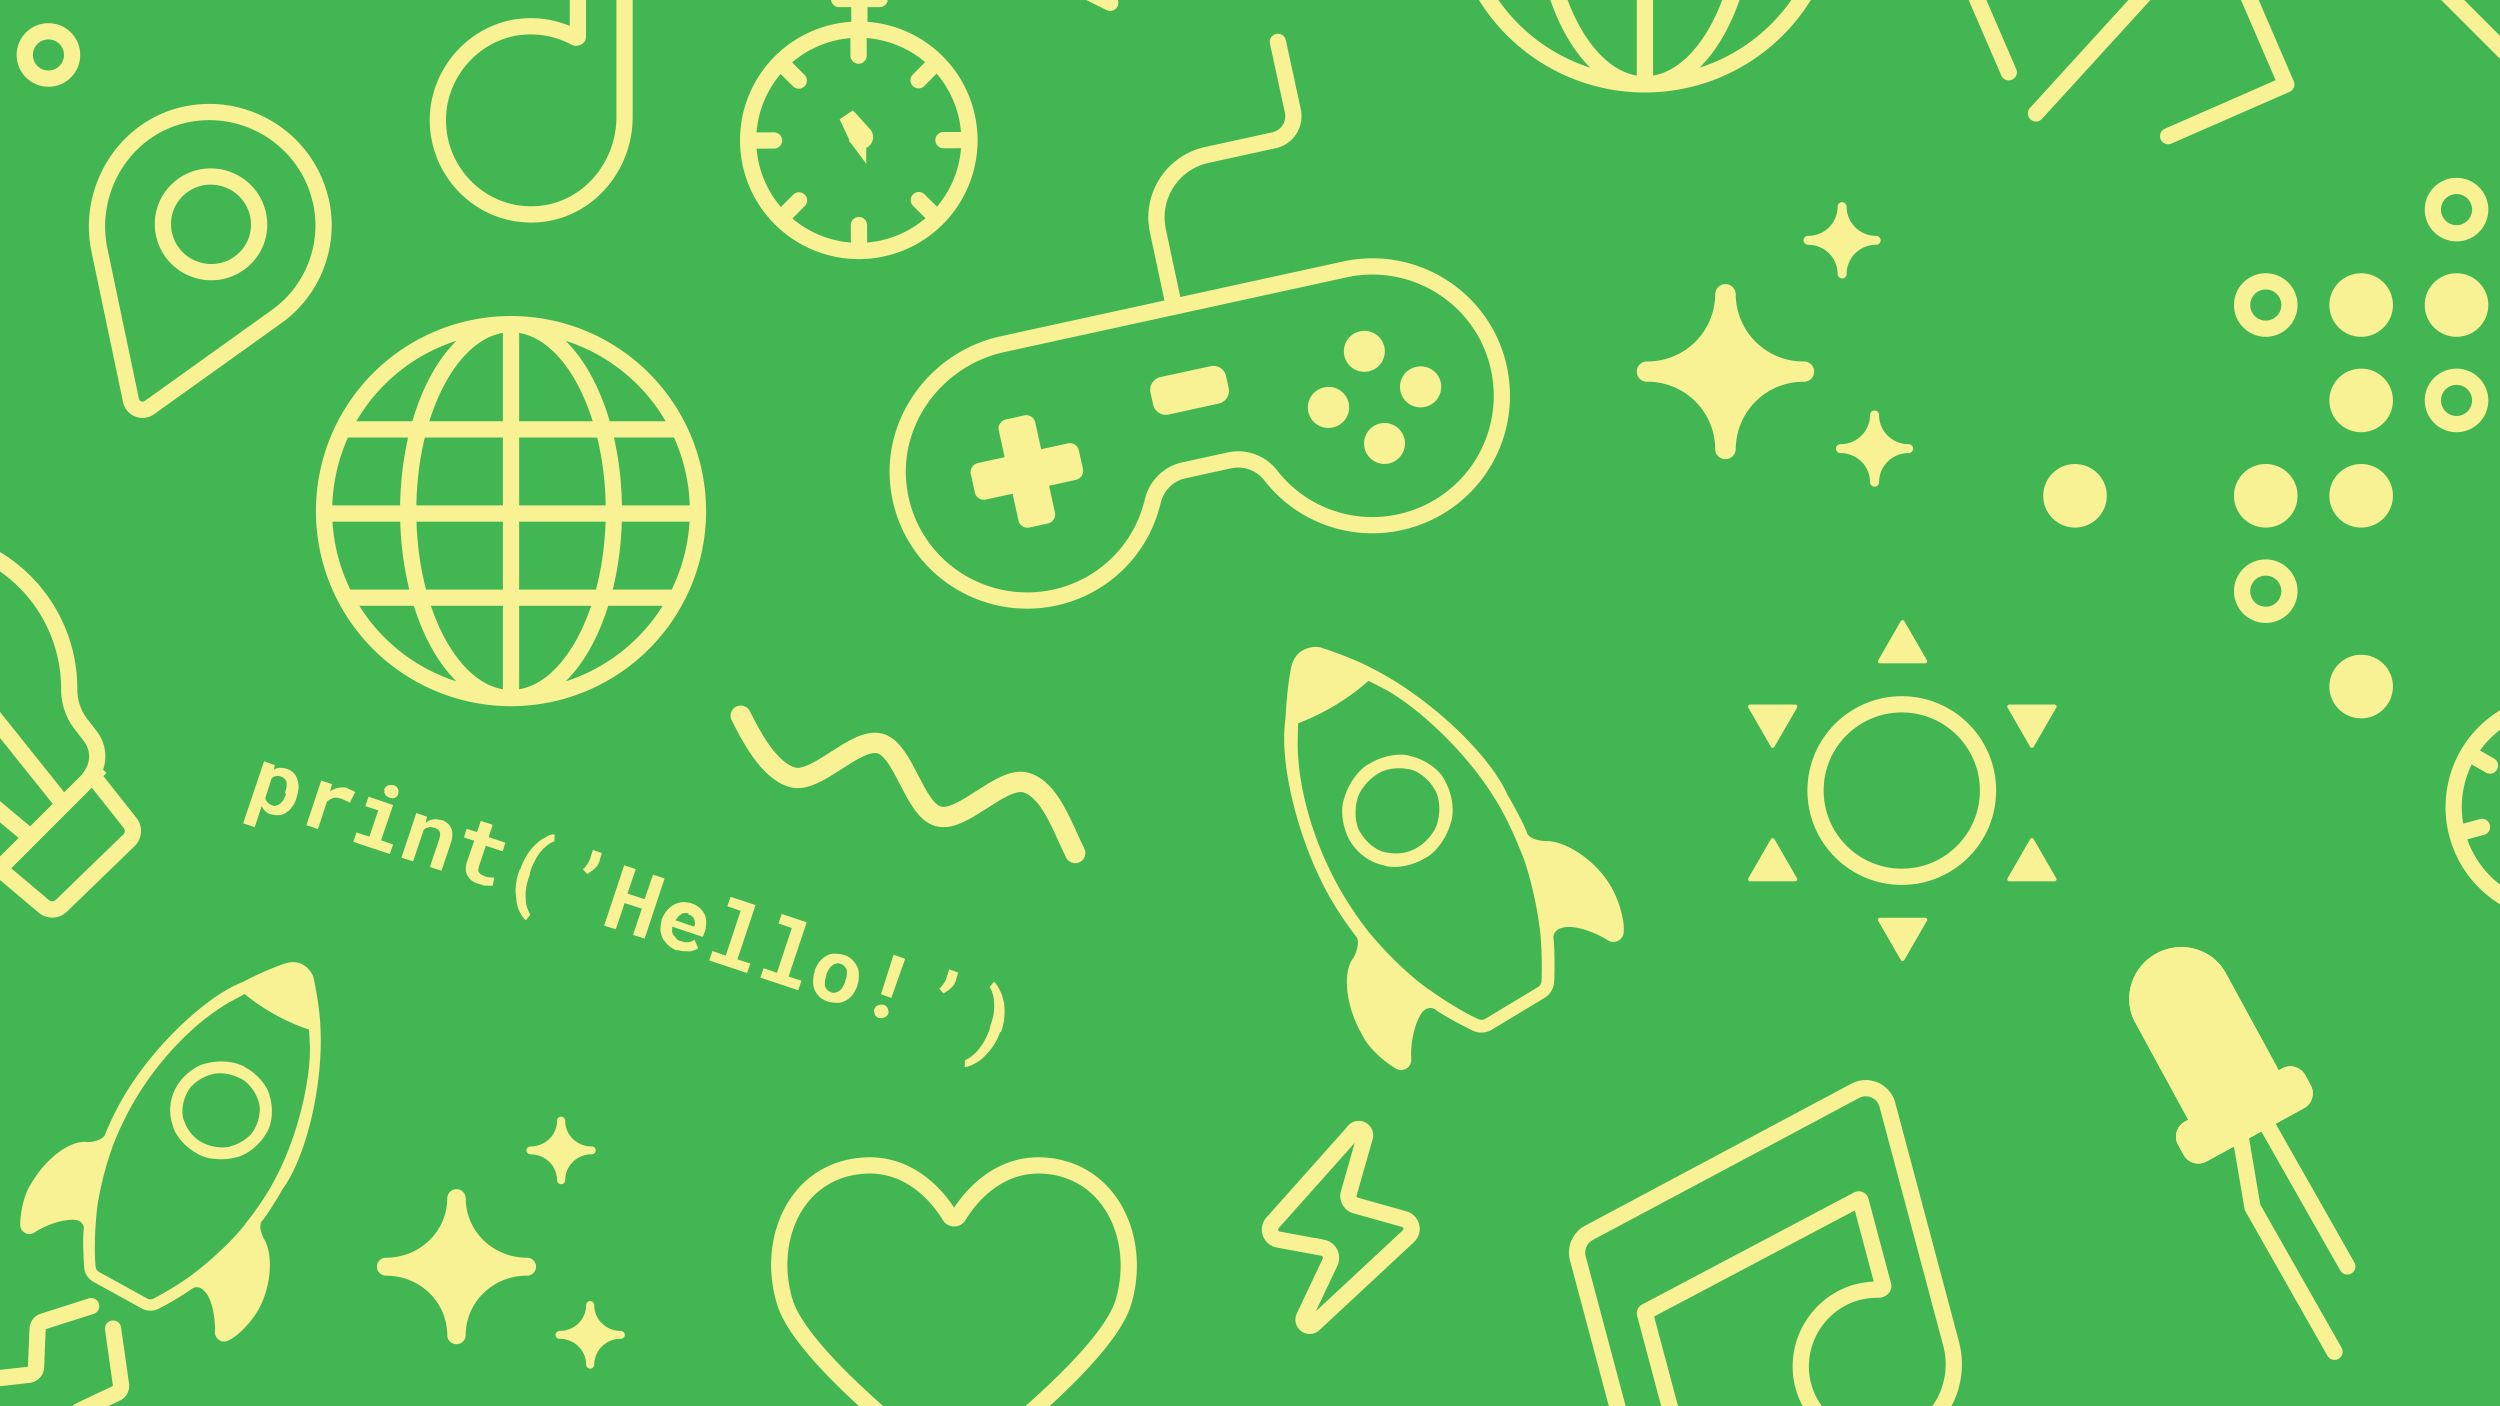 <svg xmlns="http://www.w3.org/2000/svg" fill="none" viewBox="0 0 720 405">
  <rect x="0" y="0" width="720" height="405" fill="#333333" stroke="none"/>
  <g clip-path="url(#a)">
    <path fill="#41B653" d="M0 0h720v405H0z"/>
    <g clip-path="url(#b)">
      <path stroke="#F8F294" stroke-linecap="round" stroke-linejoin="round" stroke-miterlimit="1.5" stroke-width="4.68" d="m319.75.81-112.6-55.6"/>
      <path stroke="#F8F294" stroke-linecap="round" stroke-linejoin="round" stroke-width="4.68" d="m624.42 39.21 34.03-14.9-14.73-34.1m-45.9-18.39-34.03 14.9 14.73 34.1m57.36-42.45-49.52 54.29M597.78 449.3l79.43-21.28m-29.09-10 9.43 35.2m-37.58-27.65 9.43 35.2M566 429.25l12.47-3.34a3.18 3.18 0 0 1 3.4 1.2l37.49 51.47a3.18 3.18 0 0 0 3.39 1.2l49.67-13.31m-85.6-32.56 87.85-23.55a3.18 3.18 0 0 1 3.99 3.42l-3.64 33.2a3.18 3.18 0 0 1-2.34 2.71l-62.25 16.69-23.61-32.47Z"/>
      <path stroke="#F8F294" stroke-width="4.68" d="M92.47 58.28C88.8 40.92 71.85 29.63 54.4 32.8c-18.02 3.26-29.5 21.38-25.76 39.23l9.09 43.34a3.4 3.4 0 0 0 5.23 2.06l36.72-26.27A32.32 32.32 0 0 0 92.51 58.3l-.04-.03Z"/>
      <path stroke="#F8F294" stroke-width="4.68" d="M73.8 69.4a13.81 13.81 0 0 1-17.78 8.11 13.81 13.81 0 0 1-8.27-17.7 13.81 13.81 0 0 1 17.77-8.1A13.81 13.81 0 0 1 73.8 69.4Z"/>
      <path fill="#F8F294" d="M547.43 178.88a.59.59 0 0 1 1.01 0l6.52 11.28a.59.59 0 0 1-.51.88h-13.03a.59.59 0 0 1-.5-.88l6.5-11.28ZM591.7 202.91c.46 0 .74.5.51.88l-6.51 11.29a.59.59 0 0 1-1.02 0l-6.51-11.29a.59.59 0 0 1 .5-.88h13.04ZM517.04 202.91c.45 0 .74.5.51.88l-6.51 11.29a.58.58 0 0 1-1.02 0l-6.51-11.29a.59.59 0 0 1 .5-.88h13.03ZM548.44 276.47a.59.59 0 0 1-1.01 0l-6.52-11.28a.59.59 0 0 1 .51-.88h13.03c.45 0 .73.49.5.88l-6.5 11.28ZM504.01 253.83a.59.59 0 0 1-.5-.87l6.51-11.29c.23-.39.79-.39 1.02 0l6.51 11.29a.58.58 0 0 1-.5.87H504ZM578.68 253.83a.59.59 0 0 1-.51-.87l6.51-11.29c.23-.39.8-.39 1.02 0l6.51 11.29a.59.59 0 0 1-.5.87h-13.03Z"/>
      <circle cx="547.71" cy="227.68" r="24.84" stroke="#F8F294" stroke-width="4.68"/>
      <path fill="#F8F294" d="m358.64 433.38.4-2.3h-.01l-.39 2.3Zm-31.34 17.55 2.17.88-2.17-.88Zm1.31 24.4-2.06 1.1 2.06-1.1Zm1.16 6.85 2.3.38-2.3-.38Zm-.48 2.87-2.3-.39 2.3.39Zm3.17 6.47 2.3.42.3-1.67-1.48-.8-1.12 2.05ZM330.41 503l2.3.41-2.3-.41Zm1.75 2.8-.64 2.25.64-2.25Zm17.08 4.87.64-2.25-.64 2.25Zm2.97-1.46 2.17.87-2.17-.87Zm4.3-10.83.14-2.34-1.69-.1-.62 1.57 2.17.87Zm6.11-3.83 2.17.89-2.17-.9Zm1.1-2.7-2.16-.88 2.17.89Zm4.58-5.2-1.16-2.02 1.16 2.03Zm13.3-17 2.26.64-2.25-.64Zm-3.33-23.24-1.98 1.25 1.98-1.25Zm-19.66 25.5-2.12-1-.04.08-.02.07 2.18.86Zm0-2.07-2.13.97 2.14-.97Zm-1.56-1.35.65-2.25-.65 2.25Zm-8.88-2.55-.64 2.25.64-2.25Zm-2.04.32-1.3-1.95 1.3 1.95Zm-1.09 1.76 2.3.4.02-.06v-.06l-2.32-.28ZM362 408.2a2.34 2.34 0 1 0-4.67.4l4.67-.4Zm-3.53 14.35a2.34 2.34 0 1 0 4.67-.4l-4.67.4Zm33.62 4.92a2.34 2.34 0 0 0-2.86-3.7l2.86 3.7Zm-13.6 4.55a2.34 2.34 0 1 0 2.87 3.7l-2.86-3.7ZM380 414.9a2.34 2.34 0 0 0-3.95-2.52l3.95 2.52Zm-11.24 8.9a2.34 2.34 0 1 0 3.95 2.51l-3.95-2.51Zm-23.6-13.62a2.34 2.34 0 0 0-4.25 1.97l4.25-1.97Zm1.72 14.82a2.34 2.34 0 1 0 4.25-1.97l-4.25 1.97Zm12.15 6.07a31.15 31.15 0 0 0-33.9 18.99l4.34 1.75a26.46 26.46 0 0 1 28.78-16.12l.78-4.62Zm-33.9 18.99a31.07 31.07 0 0 0 1.42 26.38l4.12-2.22a26.39 26.39 0 0 1-1.2-22.41l-4.34-1.75Zm1.42 26.38c.89 1.66 1.2 3.56.9 5.36l4.63.76c.47-2.83-.03-5.79-1.4-8.34l-4.13 2.22Zm.91 5.35-.48 2.87 4.62.77.48-2.87-4.62-.77Zm-.48 2.87a8.55 8.55 0 0 0 4.37 8.92l2.23-4.11a3.87 3.87 0 0 1-1.98-4.04l-4.62-.77Zm3.18 6.45-2.05 11.47 4.6.83 2.06-11.47-4.61-.83Zm-2.05 11.47a4.8 4.8 0 0 0 3.4 5.47l1.3-4.5a.12.12 0 0 1-.1-.14l-4.6-.83Zm3.4 5.47 17.1 4.87 1.27-4.5-17.08-4.87-1.28 4.5Zm17.09 4.87a4.8 4.8 0 0 0 5.78-2.84l-4.35-1.73a.12.12 0 0 1-.14.07l-1.29 4.5Zm5.78-2.84 4.3-10.84-4.34-1.73-4.3 10.84 4.34 1.72Zm2-9.36a8.56 8.56 0 0 0 8.4-5.28l-4.32-1.79a3.87 3.87 0 0 1-3.81 2.4l-.27 4.67Zm8.4-5.29 1.11-2.68-4.33-1.78-1.1 2.69 4.33 1.77Zm1.11-2.68a8.43 8.43 0 0 1 3.58-4.06l-2.33-4.06a13.11 13.11 0 0 0-5.58 6.34l4.33 1.78Zm3.58-4.06a30.9 30.9 0 0 0 14.39-18.4l-4.5-1.29a26.23 26.23 0 0 1-12.22 15.63l2.33 4.06Zm14.39-18.4a31.14 31.14 0 0 0-3.61-25.13l-3.96 2.5c4 6.35 5.12 14.13 3.07 21.34l4.5 1.29Zm-3.61-25.13a30.87 30.87 0 0 0-21.22-14.09l-.78 4.62a26.2 26.2 0 0 1 18.04 11.97l3.96-2.5Zm-28.97 51.93 9.5-24.32-4.35-1.7-9.51 24.32 4.36 1.7Zm9.44-24.18c.6-1.28.61-2.75.03-4.04l-4.26 1.94v.1l4.23 2Zm.03-4.03a4.8 4.8 0 0 0-3.05-2.64l-1.3 4.5c.04.01.07.04.09.07l4.26-1.93Zm-3.06-2.64-8.87-2.55-1.3 4.5 8.88 2.55 1.3-4.5Zm-8.87-2.55a4.81 4.81 0 0 0-3.98.62l2.58 3.9a.13.13 0 0 1 .1-.01l1.3-4.5Zm-3.99.62a4.8 4.8 0 0 0-2.11 3.43l4.64.56c0-.04.03-.07.06-.09l-2.59-3.9Zm-2.1 3.31-4.52 25.99 4.6.8 4.54-25.99-4.62-.8Zm14.6-59.03.57 6.97.57 6.99 4.67-.4-.57-6.96-.57-6.99-4.67.4Zm31.9 15.17-5.36 4.13c-1.8 1.37-3.58 2.75-5.37 4.13l2.86 3.7 5.36-4.12 5.37-4.13-2.86-3.7Zm-13.18-11.38a3621.05 3621.05 0 0 1-7.29 11.42l3.95 2.51 3.64-5.7 3.65-5.71-3.95-2.52Zm-35.14-.23 2.99 6.43 2.98 6.42 4.25-1.97-2.99-6.43-2.98-6.42-4.25 1.97Zm-7.83 82.61 24.85 6.66 1.21-4.52-24.84-6.66-1.22 4.52ZM-57.8 170.69l-1.8-1.5 1.8 1.5Zm-.71 54.77 1.84-1.44-1.84 1.44Zm33.22 16.87-.07 2.34.07-2.34Zm9.93 3.7 1.49-1.8v-.01l-1.49 1.8Zm3.42 2.82-1.49 1.8 1.5-1.8Zm10.98.75 1.5-1.8-1.28-1.08-1.44.88 1.22 2Zm13.58 11.45 1.52-1.78-1.52 1.78Zm5.04-.17 1.63 1.68-1.63-1.68Zm19.46-18.85-1.63-1.68 1.63 1.68Zm.33-5.03 1.84-1.45-1.84 1.45Zm-11.02-13.94-1.96-1.28-.92 1.4 1.04 1.33 1.84-1.45Zm-.4-11 1.85-1.43-1.85 1.43Zm-2.71-3.5-1.86 1.42 1.86-1.43Zm-3.38-10.01H17.6h2.34ZM7.62 168l1.68-1.63L7.62 168Zm-33.24-13.31.1 2.34-.1-2.34Zm18.7 45.42-1.93 1.33.04.07.05.06 1.83-1.46Zm-2.73-1.6-.23 2.33.23-2.33Zm-2.99 1.04-1.62-1.69 1.62 1.69Zm-10.13 9.78 1.63 1.69-1.63-1.69Zm-1.14 2.94-2.34.15 2.34-.15Zm1.5 2.78 1.5-1.8-.05-.03-.05-.04-1.4 1.87Zm-66.6-66.9a2.34 2.34 0 1 0-2 4.24l2-4.24Zm17.3 13.37a2.34 2.34 0 0 0 2-4.23l-2 4.23Zm30.4-39.37a2.34 2.34 0 0 0-4.64.63l4.64-.63Zm-1.92 21.1a2.34 2.34 0 0 0 4.64-.62l-4.64.62Zm-23.78-14.31a2.34 2.34 0 0 0-4.15 2.16l4.15-2.16Zm5.37 20.5a2.34 2.34 0 0 0 4.15-2.17l-4.15 2.16Zm-37.19 22.57a2.34 2.34 0 1 0-.42 4.66l.42-4.66Zm21.11 6.59a2.34 2.34 0 0 0 .42-4.67l-.42 4.67Zm18.12-9.42a46.27 46.27 0 0 0-.76 57.72l3.69-2.9a41.59 41.59 0 0 1 .68-51.83l-3.6-2.99Zm-.76 57.72a46.15 46.15 0 0 0 35 17.76l.14-4.68a41.47 41.47 0 0 1-31.45-15.97l-3.69 2.88Zm35 17.76c3.14.1 6.16 1.23 8.51 3.17l2.98-3.62c-3.17-2.6-7.2-4.1-11.35-4.23l-.14 4.68Zm8.51 3.17 3.42 2.81 2.98-3.61-3.42-2.82-2.98 3.62Zm3.42 2.81a11.82 11.82 0 0 0 13.69.94l-2.44-4a7.13 7.13 0 0 1-8.27-.55l-2.98 3.61Zm10.96.73 13.59 11.46 3.01-3.57L.55 247.8l-3.02 3.57Zm13.58 11.46a6.1 6.1 0 0 0 8.18-.28l-3.25-3.36c-.53.5-1.35.54-1.9.07l-3.03 3.57Zm8.18-.28 19.46-18.84-3.26-3.37-19.45 18.85 3.25 3.36Zm19.46-18.84a6.1 6.1 0 0 0 .54-8.17l-3.67 2.9c.45.58.4 1.4-.13 1.9l3.26 3.37Zm.54-8.17-11.02-13.94-3.68 2.9 11.03 13.94 3.67-2.9Zm-10.9-11.2a11.82 11.82 0 0 0-.51-13.72l-3.7 2.86a7.14 7.14 0 0 1 .3 8.28l3.9 2.57Zm-.51-13.72-2.71-3.5-3.7 2.85 2.7 3.52 3.7-2.87Zm-2.71-3.5a14.08 14.08 0 0 1-2.9-8.58H17.6c0 4.13 1.36 8.19 3.86 11.43l3.71-2.86Zm-2.9-8.58A45.91 45.91 0 0 0 9.3 166.38l-3.36 3.25a41.23 41.23 0 0 1 11.66 28.91l4.68.01ZM9.3 166.38a46.27 46.27 0 0 0-35-14.02l.17 4.68a41.6 41.6 0 0 1 31.47 12.6l3.36-3.26Zm-35-14.02a45.86 45.86 0 0 0-33.9 16.83l3.6 2.99a41.18 41.18 0 0 1 30.47-15.14l-.18-4.68Zm45.47 77.4-24.87-31.1-3.66 2.92 24.88 31.1 3.65-2.92ZM-5 198.78a6.1 6.1 0 0 0-4.42-2.59l-.45 4.66c.42.04.8.26 1.03.6l3.84-2.67Zm-4.42-2.59a6.1 6.1 0 0 0-4.83 1.68l3.25 3.37c.3-.29.71-.43 1.13-.39l.45-4.66Zm-4.83 1.69-10.13 9.78 3.25 3.37 10.13-9.79-3.25-3.37Zm-10.13 9.78a6.1 6.1 0 0 0-1.86 4.77l4.68-.29c-.03-.42.13-.82.43-1.11l-3.25-3.37Zm-1.86 4.77a6.1 6.1 0 0 0 2.43 4.5l2.81-3.74a1.42 1.42 0 0 1-.56-1.05l-4.68.29Zm2.34 4.43 30.86 25.8 3-3.6-30.86-25.8-3 3.6Zm-67.1-64.46c3.22 1.51 6.43 3.04 9.65 4.56l9.65 4.57 2-4.23-9.64-4.57-9.66-4.57-2 4.24Zm45.06-29.61 1.36 10.23 1.36 10.24 4.64-.62-1.36-10.23-1.36-10.25-4.64.63Zm-25.21 8.32 4.76 9.16c1.58 3.06 3.16 6.11 4.76 9.17l4.15-2.16-4.76-9.16-4.76-9.17-4.15 2.16Zm-28.09 45.57 10.77.97 10.76.96.42-4.67-10.76-.96-10.77-.96-.42 4.66Zm102.17 73.7 27.74-27.75-3.32-3.3-27.73 27.73 3.3 3.31ZM720.51 447.9l-8.26-1.8 7.17-33.03-11.7 1.51 1.54-7.11 20.22-2.77h.38l-9.35 43.2ZM773.64 442.26c-.64 2.8-1.4 5.2-2.55 7.11a14.66 14.66 0 0 1-3.95 4.7 12.32 12.32 0 0 1-5.09 2.28c-1.9.38-3.94.25-6.1-.14a14.8 14.8 0 0 1-5.59-2.3 12.94 12.94 0 0 1-3.67-4.2 16.47 16.47 0 0 1-1.65-5.97c-.25-2.29.01-4.83.65-7.62l2.18-10.3c.64-2.79 1.4-5.2 2.55-7.1a14.64 14.64 0 0 1 3.95-4.7 12.3 12.3 0 0 1 5.08-2.28c1.91-.38 3.94-.25 6.1.14 2.16.5 4.07 1.27 5.6 2.42a12.93 12.93 0 0 1 3.67 4.2c.89 1.65 1.4 3.69 1.64 5.97.25 2.3 0 4.83-.64 7.63l-2.18 10.29v-.13Zm-18.92-7.78 13.35-6.08c.51-2.92.52-5.2.01-6.73a4.78 4.78 0 0 0-3.8-3.06c-1.91-.38-3.57 0-4.84 1.26-1.27 1.27-2.3 3.43-2.93 6.48l-1.8 8v.13Zm12.07-.49-13.35 6.08c-.52 2.92-.4 5.08.24 6.6a4.88 4.88 0 0 0 3.8 2.94c1.91.38 3.57 0 4.84-1.27s2.3-3.55 2.93-6.6l1.67-7.75h-.13ZM810.83 467.48l-8.25-1.79 7.17-33.03-11.7 1.5 1.54-7.1 20.2-2.77h.39l-9.35 43.2ZM799.7 518.8l-8.26-1.79 7.17-33.03-11.7 1.5 1.54-7.1 20.21-2.77h.38l-9.34 43.2ZM717.4 483.73c-.64 2.79-1.4 5.2-2.55 7.1a14.66 14.66 0 0 1-3.95 4.7 12.32 12.32 0 0 1-5.08 2.28 16.51 16.51 0 0 1-11.69-2.43 12.94 12.94 0 0 1-3.68-4.2 16.49 16.49 0 0 1-1.64-5.98c-.25-2.28 0-4.82.65-7.62l2.17-10.29c.64-2.8 1.4-5.2 2.56-7.11a14.64 14.64 0 0 1 3.94-4.7 12.3 12.3 0 0 1 5.09-2.28c1.9-.37 3.94-.24 6.1.14 2.16.39 4.06 1.28 5.59 2.42a12.93 12.93 0 0 1 3.68 4.2c.88 1.66 1.39 3.7 1.64 5.98.25 2.29-.01 4.83-.65 7.62l-2.18 10.3v-.13Zm-19.04-7.79 13.35-6.07c.51-2.93.51-5.21 0-6.74a4.78 4.78 0 0 0-3.8-3.06c-1.9-.38-3.56 0-4.83 1.27s-2.3 3.43-2.93 6.47l-1.8 8v.13Zm12.07-.49-13.35 6.08c-.52 2.93-.4 5.09.24 6.61a4.88 4.88 0 0 0 3.8 2.93c1.91.38 3.56 0 4.84-1.26 1.27-1.27 2.3-3.56 2.93-6.6l1.66-7.75h-.12ZM754.6 508.95l-8.26-1.8 7.17-33.02-11.7 1.5 1.54-7.11 20.21-2.76h.39l-9.35 43.19Z"/>
      <circle cx="13.95" cy="15.83" r="6.82" stroke="#F8F294" stroke-width="4.68"/>
      <circle cx="707.48" cy="87.85" r="9.16" fill="#F8F294"/>
      <circle cx="707.48" cy="60.37" r="6.82" stroke="#F8F294" stroke-width="4.68"/>
      <circle cx="707.48" cy="115.32" r="6.82" stroke="#F8F294" stroke-width="4.68"/>
      <circle cx="680.01" cy="87.85" r="9.16" fill="#F8F294"/>
      <circle cx="652.54" cy="87.85" r="6.82" stroke="#F8F294" stroke-width="4.68"/>
      <circle cx="680.01" cy="142.79" r="9.16" fill="#F8F294"/>
      <circle cx="680.01" cy="197.73" r="9.16" fill="#F8F294"/>
      <circle cx="680.01" cy="115.32" r="9.16" fill="#F8F294"/>
      <circle cx="652.54" cy="142.79" r="9.16" fill="#F8F294"/>
      <circle cx="652.54" cy="170.26" r="6.82" stroke="#F8F294" stroke-width="4.68"/>
      <circle cx="597.6" cy="142.79" r="9.16" fill="#F8F294"/>
      <path stroke="#F8F294" stroke-width="4.68" d="m389.96 325.84-23.47 26.34a2.91 2.91 0 0 0 1.62 4.8l12.87 2.38a2.96 2.96 0 0 1 2.1 4.12l-7.48 15.78c-.85 1.8 1.38 3.47 2.85 2.06l27.14-25.27a2.9 2.9 0 0 0-1.19-4.94l-13.93-3.92a2.84 2.84 0 0 1-2-3.61l4.6-16.09c.47-1.89-1.78-3.16-3.1-1.72l-.01.07Z"/>
      <path stroke="#F8F294" stroke-linejoin="round" stroke-width="4.68" d="M273.58 350.24c.52.85 1.91.85 2.43 0 2.98-4.9 11.47-16.11 26.04-14.43 18.54 2.14 26.76 21.9 21.44 39.37-5.08 16.33-42.55 44.82-48.03 48.92-.41.3-.92.3-1.33 0-5.48-4.12-42.95-32.74-48.03-48.92-5.49-17.63 2.74-37.4 21.44-39.37 14.56-1.68 23.06 9.54 26.04 14.43ZM173.16-37.03c-3-1.93-6.73.27-6.73 3.7v43.97a.7.7 0 0 1-.8.15 26.93 26.93 0 0 0-16.48-2.96h-.02c-11.91 1.7-21.31 11.53-22.83 23.48v.02c-1.97 16.84 11.53 31.3 28.15 30.38 14.57-.78 25.42-13.57 25.42-28V-15.7a.48.48 0 0 1 .16-.14 1 1 0 0 1 .73-.14c3.56.86 7.36.59 10.84-.88 3-1.18 3.07-5.08.77-6.73l-.03-.02-18.73-13.07a3.25 3.25 0 0 0-.45-.36ZM457.58 355.08l-.06.03a6.44 6.44 0 0 0-3.11 7.27l12.65 47.43c.04.16.03.39-.23.67-.28.3-.7.49-1.1.48-2.52-.04-5.07.34-7.62 1.18l-.04.01a22.27 22.27 0 0 0-14.55 24v.02a22.21 22.21 0 0 0 28.74 17.8h.02c11.38-3.72 17.36-16.02 14.35-27.34l-12.88-48.27a.52.52 0 0 1 .27-.6l61.05-32.27c.32-.17.7 0 .78.33l6.52 24.44c.05.16.03.4-.23.68-.27.3-.7.48-1.1.48-2.5-.04-5.06.34-7.61 1.17l-.05.02a22.27 22.27 0 0 0-14.57 23.87c1.97 13.68 15.79 21.95 28.74 17.83h.02c11.38-3.72 17.36-16.02 14.34-27.34l-18.35-68.8a6.43 6.43 0 0 0-9.26-4h-.02l-76.7 40.9Z"/>
      <path fill="#F8F294" d="M85.42 229.73c-.27 1-.67 1.74-1.18 2.47a5.51 5.51 0 0 1-1.66 1.71 4.1 4.1 0 0 1-2.02.83c-.75.11-1.5-.03-2.37-.18-.87-.14-1.24-.52-1.73-.9-.49-.4-.73-.9-1.09-1.53l-2 6.07-3.35-1.07 6.02-17.85 3.1 1.07-.28 1.37c.5-.37 1.13-.6 1.76-.59.62.02 1.24.03 1.99.3a5.2 5.2 0 0 1 1.97 1.17 4.7 4.7 0 0 1 1.08 1.9c.23.75.34 1.5.32 2.37-.02.88-.29 1.87-.56 2.74v.25-.13Zm-3.34-1.32.4-1.62c.14-.5.03-1 .04-1.37 0-.37-.23-.75-.6-1.14a2.03 2.03 0 0 0-1.11-.65c-.5-.13-1.12-.27-1.5-.03-.5-.01-.88.36-1.14.72l-1.74 5.46c-.02.5.23.88.6 1.26.36.39.73.64 1.35.9.61.27.87.15 1.24.03.38-.11.76-.23 1.14-.6.38-.36.64-.6.9-1.1.26-.5.52-.99.66-1.48v-.25l-.24-.13ZM99.97 227.06c.5.14.98.4 1.36.53.37.14.74.4.98.53l-1.56 3.08a5.83 5.83 0 0 0-1.24-.65c-.37-.13-.86-.4-1.23-.53-1-.27-1.74-.41-2.37-.18-.63.24-1.27.6-1.78 1.09l-2.54 7.8-3.35-1.07 4.28-12.89 3.1 1.07-.55 2.11c.77-.6 1.65-.96 2.53-1.06a6.18 6.18 0 0 1 2.62.05l-.25.12ZM106.15 229.45l7.06 2.4-3.47 10.17 3.47 1.2-.94 2.72-10.53-3.48.93-2.72 3.72 1.2 2.54-7.56-3.72-1.2.94-2.73Zm4.54-2.15c0-.25.26-.49.4-.61.12-.25.37-.37.63-.49.25 0 .5-.11.75-.1.25 0 .5 0 .87.02.62.13.99.52 1.23 1.02s.23.88.09 1.5-.52.86-.9 1.1c-.5.24-1 .23-1.62-.03-.62-.27-.5-.26-.74-.4-.25-.12-.37-.38-.5-.5.02-.25-.23-.38-.23-.63l.02-.75v-.13ZM123 235.07l-.4 1.87c.63-.49 1.38-.84 2.14-.95.75-.11 1.62.03 2.36.17.75.15 1.24.53 1.73.92.5.38.86.9 1.1 1.4.23.5.34 1.13.33 1.88a6.1 6.1 0 0 1-.43 2.48l-2.68 7.94-3.35-1.08 2.68-7.93c.13-.5.27-1 .28-1.37 0-.37.01-.62-.23-1-.24-.38-.36-.5-.6-.64-.26-.13-.62-.39-1-.4-.62-.14-1.12-.27-1.62-.03-.5-.01-.88.35-1.26.6l-3.08 9.16-3.35-1.07 4.29-12.89 2.97 1.07.13-.13ZM141.8 237.87l-1.07 3.22 4.83 1.6-.8 2.49-4.84-1.6-1.87 5.57c-.14.5-.27.87-.28 1.24 0 .38-.01.63.23.88.12.25.37.5.61.64.25.13.62.26.87.4.24.12.5.13.74.26.25.13.5.01.75.14l.75.02.62.01-.43 2.36-.87-.01-1.13-.03c-.37 0-.74-.02-1.11-.28-.38 0-.75-.14-1.12-.27a6.55 6.55 0 0 1-1.85-.92c-.5-.38-.86-.89-1.22-1.4a4.14 4.14 0 0 1-.46-1.88c.02-.63.04-1.5.43-2.36l2-5.83-2.97-.94.8-2.48 2.98.94 1.07-3.22 3.35 1.08-.01.37ZM149.76 250.54c.4-1.12.8-2.1 1.32-3.1a21.7 21.7 0 0 1 1.55-2.46c.52-.73 1.16-1.34 1.8-1.95a9.82 9.82 0 0 1 1.9-1.46c.63-.36 1.27-.72 1.77-.96a4.3 4.3 0 0 1 1.63-.34l-.04 2c-.5.24-1.14.47-1.77.96a11.57 11.57 0 0 0-3.72 4.41 15.64 15.64 0 0 0-1.59 3.83v.38a20.63 20.63 0 0 0-1.1 3.97 14.08 14.08 0 0 0-.07 3.25c-.02 1 .2 1.87.44 2.5.24.63.6 1.39.84 1.9l-1.29 1.59c-.37-.38-.73-.77-1.1-1.27-.36-.51-.6-1.14-.95-1.77a9.67 9.67 0 0 1-.58-2.26l-.31-2.63a17.23 17.23 0 0 1 1.01-6.22v-.25l.26-.12ZM172.8 247.68c-.13.38-.4.87-.53 1.24s-.51.74-.9 1.1c-.38.37-.63.61-1.14.98l-1.14.72-1.22-1.4c.5-.36.9-.85 1.28-1.47.4-.62.78-1.23.92-1.98l.67-2.1 2.6.93-.67 2.1.13-.12ZM185.65 270.32l-3.34-1.07 2.54-7.56-4.96-1.61-2.54 7.56-3.35-1.07 5.76-17.36 3.35 1.08-2.4 7.06 4.95 1.61 2.4-7.06 3.35 1.07-5.76 17.35ZM195.2 273.79c-1-.28-1.86-.8-2.6-1.44a8.73 8.73 0 0 1-1.7-2.03 7.51 7.51 0 0 1-.7-2.4c.03-.87.04-1.74.31-2.6l.02-.5c.52-1 .91-1.86 1.55-2.6a8.73 8.73 0 0 1 2.04-1.7c.75-.35 1.51-.59 2.39-.7.87.03 1.74.05 2.61.32.87.27 1.73.79 2.34 1.3.62.51 1.1 1.15 1.46 1.9.36.76.47 1.51.45 2.39a7.26 7.26 0 0 1-.44 2.73l-.53 1.37-8.8-2.95-.03 1.38c0 .37.23.87.47 1.13.25.25.49.63.86 1.02.36.38.73.51 1.23.65.5.13.62.14 1 .27.36.13.62.02.99.02.37.01.62.02 1-.22s.63-.24.89-.48l1.07 2.4c-.26.24-.64.48-1.14.6-.38.1-.88.35-1.38.34l-1.62-.04a5.54 5.54 0 0 1-1.87-.42l.12.26Zm3.1-10.8c-.37 0-.74-.14-1.12-.02-.37-.01-.75.1-1 .35-.26.24-.64.36-.9.73-.25.37-.5.61-.76.98l5.45 1.87v-.25c.14-.37.27-.74.15-1-.12-.25.01-.62-.23-1-.11-.25-.36-.63-.6-.76-.25-.26-.62-.4-1.11-.53l.13-.37ZM210.4 258.27l7.19 2.4-5.22 15.63 3.72 1.2-.94 2.73-10.9-3.62.93-2.72 3.84 1.33 4.28-12.89-3.84-1.33.94-2.73ZM225.14 263.22l7.2 2.4-5.23 15.63 3.72 1.2-.94 2.73-10.9-3.62.93-2.72 3.84 1.33 4.29-12.89-3.84-1.33.93-2.73ZM234.65 279.54c.27-.99.78-1.73 1.3-2.47a6.28 6.28 0 0 1 1.91-1.7 4.11 4.11 0 0 1 2.39-.7c.87.02 1.75.04 2.74.32 1 .27 1.73.78 2.47 1.43.6.63 1.09 1.27 1.45 2.03.35.75.46 1.63.44 2.5-.02.88-.04 1.75-.44 2.74v.25c-.4.99-.79 1.73-1.3 2.47a6.3 6.3 0 0 1-1.92 1.7c-.75.36-1.51.72-2.38.7-.88-.02-1.75-.04-2.75-.31a7.8 7.8 0 0 1-2.46-1.3 7.62 7.62 0 0 1-1.46-2.04 5.58 5.58 0 0 1-.44-2.5c.02-.88.04-1.88.44-2.74v-.38Zm3.34 1.33c-.14.5-.28 1.12-.41 1.61l-.04 1.38c0 .37.36.75.6 1.13.25.38.74.52 1.24.78.49.26 1 .15 1.37.03.38-.12.75-.23 1.14-.6.38-.24.63-.6.9-1.1.25-.5.52-.99.65-1.49v-.25c.27-.49.4-.99.42-1.49 0-.5.02-1 .03-1.37 0-.37-.24-.75-.6-1.13a3.02 3.02 0 0 0-1.23-.78c-.62-.27-1-.15-1.38-.03-.37.11-.75.23-1.13.6-.39.36-.64.6-.9 1.1-.26.5-.52.86-.66 1.48v.25-.12ZM251.75 290.8c0-.26.26-.5.4-.75.12-.25.37-.37.63-.48.25-.12.5-.12.75-.24l.87.02c.38.01.5.26.74.4.25.12.37.38.49.63s.11.5.23.75c.12.26 0 .5-.01.75s-.26.5-.4.62c-.12.12-.38.36-.63.48s-.5.12-.75.24l-.88-.02c-.37-.01-.62-.27-.74-.4-.24-.13-.36-.38-.48-.63s-.12-.5-.23-.75c-.12-.26 0-.5.01-.75v.12Zm4.95-3.4-2.98-1.06 3.63-11.4 3.34 1.2-4 11.27ZM275.42 282.08c-.13.38-.4.87-.52 1.24-.14.37-.52.74-.9 1.1-.39.37-.64.62-1.15.98l-1.14.72-1.22-1.4c.51-.36.9-.85 1.29-1.47.38-.49.77-1.23.91-1.98l.68-2.1 2.6.93-.67 2.1.12-.12ZM288.07 297.1c-.4 1.12-.8 2.11-1.32 2.97-.52.86-1.04 1.73-1.68 2.46-.64.74-1.15 1.35-1.79 1.96a9.85 9.85 0 0 1-1.9 1.45c-.64.37-1.27.73-1.9.96-.63.24-1.13.35-1.63.46l.04-2c.5-.23 1.01-.47 1.65-.96.63-.48 1.27-.96 1.9-1.7a17.4 17.4 0 0 0 1.94-2.7 22.6 22.6 0 0 0 1.71-3.84l.01-.37c.53-1.49.94-2.85 1.09-3.97.15-1.25.18-2.37.07-3.25.03-1-.2-1.88-.44-2.5a4.55 4.55 0 0 0-.83-1.77l1.28-1.6c.37.39.73.77 1.1 1.4.35.63.6 1.14.95 1.9.36.75.46 1.5.7 2.26.23.75.2 1.75.31 2.63-.02 1-.04 1.87-.19 3a15.22 15.22 0 0 1-.82 3.22v.25l-.25-.25Z"/>
      <path stroke="#F8F294" stroke-linejoin="round" stroke-width="4.68" d="M473.73 24.3a53.84 53.84 0 1 0 0-107.69m0 107.69a53.84 53.84 0 1 1 0-107.69m0 107.69c16.36 0 29.62-24.1 29.62-53.85 0-29.73-13.26-53.84-29.62-53.84m0 107.69c-16.35 0-29.6-24.1-29.6-53.85 0-29.73 13.25-53.84 29.6-53.84m0 107.69V-83.4m53.84 54.55H419.9m102.27-24.24H425.3M521.46-4.6h-95.45M147.17 201.04a53.84 53.84 0 1 0 0-107.69m0 107.69a53.84 53.84 0 1 1 0-107.69m0 107.69c16.36 0 29.62-24.1 29.62-53.84 0-29.74-13.26-53.85-29.62-53.85m0 107.69c-16.35 0-29.61-24.1-29.61-53.84 0-29.74 13.26-53.85 29.61-53.85m0 107.69V93.35m53.84 54.55H93.34m102.27-24.24H98.74m96.16 48.48H99.45"/>
      <path stroke="#F8F294" stroke-linejoin="round" stroke-miterlimit="2" stroke-width="4.68" d="M722.51 16.14c.14.14.36.14.5 0l23.48-23.48a.35.35 0 0 0 0-.5l-31.41-31.4 7.46-7.47c.1-.1.12-.2.08-.33a.31.31 0 0 0-.26-.23l-46.55-7.65a.32.32 0 0 0-.28.1.32.32 0 0 0-.1.28l7.65 46.55c.02.13.1.22.22.26.13.04.25.01.34-.08l7.46-7.46 31.41 31.41Z"/>
      <path stroke="#F8F294" stroke-linecap="round" stroke-width="4.68" d="m247.26 10.79.01 5.23m.1 48.8.02 5.22m20.84-50.62-3.69 3.7m-34.43 34.59-3.69 3.7m41.9-.1-3.7-3.68M230.04 23.2l-3.7-3.69m50.61 20.84-5.23.01m-48.8.1-5.22.02M241.66-.28h5.84m0 0h5.84m-5.84 0v8.03m31.7 32.6a31.87 31.87 0 1 1-63.74.13 31.87 31.87 0 0 1 63.74-.13Z"/>
      <path stroke="#F8F294" stroke-width="4.68" d="m247 39.9-3.07-6.56 4.78 5.3.05.05.04.04c.42.41.42 1.1 0 1.52-.27.27-.55.35-.78.35-.25-.01-.54-.12-.79-.4l-.03-.03-.03-.03-.03-.03a2 2 0 0 1-.12-.18l-.02-.02Z"/>
      <path stroke="#F8F294" stroke-linecap="round" stroke-width="4.68" d="m751.4 207.55-2.49 4.33m-23.2 40.4-2.5 4.33m41.41-31.9-4.82 1.3m-44.98 12.15-4.82 1.3m34.7 19.93-1.31-4.82m-12.16-44.98-1.3-4.82m31.91 41.4-4.33-2.48m-40.4-23.22-4.33-2.48m39.28-22.27 4.83 2.79m0 0 4.83 2.78m-4.83-2.78-3.84 6.64m10.65 42.1a30.44 30.44 0 1 1-52.78-30.33 30.44 30.44 0 0 1 52.78 30.32Z"/>
      <path stroke="#F8F294" stroke-linecap="round" stroke-width="5.85" d="M213.33 206.12c2.67 5.3 7.97 15.88 14.97 17.76 7 1.88 18.1-11.64 25.1-9.76 7 1.87 9.86 19.13 16.86 21 7 1.88 18.1-11.64 25.1-9.76 7 1.87 10.56 12.8 14.3 20.32"/>
      <path fill="#F8F294" d="M43.79 377.45c.47 0 1.34-.25 1.94-.56a84.55 84.55 0 0 0 9.62-5.76c.99-.73 2.52-.46 3.4.6 1.91 1.56 3.33 6.89 3.16 11.91-.12.82.47 1.87 1.31 2.36.66.49 1.87.48 2.69-.02 2.66-1.24 6.45-5.15 8.47-8.74 4.19-7.46 4.02-16.46 1.8-20.19-1.2-1.98-1.55-4.36-.8-5.32 1.15-1.27 3.84-5.42 6.01-9.27 7.03-9.64 11.88-30.8 10.86-47.25-.08-2.97-.91-8.9-1.88-13.24-.13-1.4-1.5-3.22-3.05-4.08-1.14-.83-3.43-1.02-5.11-.43-2.87.87-8.4 3.28-12.35 5.39-11.1 4.32-26.7 19.55-34.83 34a83.76 83.76 0 0 0-4.8 9.95c-.42 1.13-2.65 2.09-4.97 2.13-4.85-.76-12.19 4.67-16.38 12.14-1.71 2.4-3.07 7.64-3.04 11.73 0 .26.04.52.11.76.09.51.66 1.2 1.28 1.52.69.46 1.9.4 2.72-.13 4.22-2.78 9.38-3.95 11.87-3.6 1.38.18 2.41 1.32 2.32 2.55-.27 1.72-.22 6.7.11 11.13a4.75 4.75 0 0 0 .54 1.94c.48.92 1.2 1.68 2.12 2.2l13.88 7.65a5.2 5.2 0 0 0 3 .63Zm-.3-3.25c-.39.04-.77-.05-1.1-.23l-13.88-7.66a1.95 1.95 0 0 1-.97-1.51c-.37-3.16-.29-9.57.2-14.32.18-4.47 2.16-13.17 4.41-19.45.92-2.91 3.5-8.55 5.77-12.59 7.63-13.58 18.86-24.69 28.83-30.16 2.03-1.11 3.7-2 3.7-2l.07.06a45.57 45.57 0 0 0 1.52 1.2l.64.48.48.36a41.2 41.2 0 0 0 1.16.8l.7.48.49.32.74.48.48.3.84.5.41.25a52.8 52.8 0 0 0 2.56 1.42l.43.21a33.3 33.3 0 0 0 2.17 1.06l.55.25.77.34.55.24.76.31.55.22.78.3.51.18.83.29.45.15.1.04c.02 0 .12 1.87.23 4.16.46 8.9-3.07 26.6-10.71 40.19-1.4 2.75-4.88 7.89-7.77 11.48-2.6 3.64-9.03 9.9-14.36 13.95-2.47 2.05-7.92 5.5-12.18 7.7-.14.09-.46.18-.71.2Z"/>
      <path fill="#F8F294" stroke="#F8F294" stroke-linecap="round" stroke-linejoin="round" stroke-width="1.17" d="M77.09 315.79c-.48-2.6-3.43-6.1-6.6-7.8-2.3-1.64-7.08-2.19-10.7-1.21-2.83.38-6.6 3.25-8.41 6.4a12.9 12.9 0 0 0-1.12 10.6c.48 2.6 3.43 6.1 6.6 7.8 2.3 1.65 7.08 2.2 10.7 1.22 2.82-.39 6.6-3.25 8.42-6.4 1.78-2.28 2.28-7.04 1.1-10.61Zm-10.2 14.8c-2.17.9-6.15.45-8.87-1.01a11.37 11.37 0 0 1-5.48-6.47c-1.06-2.15-.64-6.1.92-8.8.87-2.13 4-4.51 7-5.32 2.17-.9 6.15-.46 8.87 1 2.12.82 4.58 3.72 5.48 6.48 1.06 2.15.64 6.1-.92 8.8-.87 2.13-4 4.5-7 5.32Z"/>
      <path stroke="#F8F294" stroke-linecap="round" stroke-linejoin="round" stroke-width="4.68" d="m32.56 382.63 2.28 16.18c.15 1.01-.39 2-1.3 2.44l-10.42 4.95a2.34 2.34 0 0 0-1.32 2.38l2.08 18.6a2.34 2.34 0 0 1-1.58 2.48L8.32 434.4a2.34 2.34 0 0 0-1.58 2.42l2.06 23.9M26.26 376.17l-13.8 4.4a2.34 2.34 0 0 0-1.63 2.13l-.46 11.02a2.34 2.34 0 0 1-2.08 2.23l-14.97 1.67a2.34 2.34 0 0 0-2.05 1.94l-2.45 14.9c-.16.96-.9 1.72-1.85 1.9l-28.24 5.68"/>
      <path fill="#F8F294" d="M447.06 284.88c.26-.46.5-1.44.54-2.2.23-4.98.07-10.01-.2-12.5-.16-1.36.96-2.69 2.48-2.94 2.57-.98 8.5.62 13.25 3.59.73.56 2.08.58 3.02.04.84-.37 1.5-1.54 1.48-2.6.28-3.27-1.38-9.1-3.72-13.05-4.87-8.22-13.65-13.07-18.5-13-2.57.04-5.07-.94-5.58-2.2-.58-1.82-3.09-6.73-5.6-10.97-5.4-12.16-23.12-28.65-39.58-36.83-2.9-1.59-9.1-4.08-13.83-5.58-1.41-.64-3.94-.34-5.64.68-1.44.64-2.9 2.74-3.27 4.7-.75 3.25-1.5 9.93-1.68 14.92-2.02 13.14 4 36.69 13.42 52.6a93.58 93.58 0 0 0 6.93 10.18c.86 1.04.54 3.73-.72 6-3.43 4.26-2.27 14.37 2.6 22.58 1.36 2.99 5.67 7.23 9.63 9.48.26.15.52.25.8.31.54.2 1.51.03 2.18-.38.83-.41 1.45-1.62 1.38-2.7-.33-5.63 1.43-11.26 3.15-13.48.94-1.23 2.63-1.59 3.75-.81 1.51 1.21 6.36 3.94 10.82 6.1a5.32 5.32 0 0 0 2.17.55c1.16.06 2.3-.22 3.3-.82l15.14-9.13a5.8 5.8 0 0 0 2.28-2.55Zm-3.3-1.53c-.2.4-.48.71-.84.93l-15.14 9.13a2.17 2.17 0 0 1-2 .1c-3.26-1.4-9.4-5.06-13.71-8.18-4.22-2.66-11.53-9.43-16.33-15.1-2.3-2.51-6.31-8.14-8.94-12.59-8.86-14.94-13.33-31.98-13.06-44.67l.12-4.68a.42.42 0 0 1 .1-.04l.57-.22a24.52 24.52 0 0 0 1.44-.57l.83-.35.6-.27a43.2 43.2 0 0 0 1.44-.66l.85-.42.58-.29.88-.45.55-.3.96-.52.46-.26a55.54 55.54 0 0 0 2.8-1.69l.45-.3.9-.59.54-.36a56.92 56.92 0 0 0 1.34-.94l.75-.55.54-.4.73-.57.51-.4.72-.59.47-.4c.16-.13.5-.41.74-.63l.4-.35.1-.08s1.86.93 4.14 2.1c8.84 4.52 23.97 17.8 32.83 32.75 1.88 2.9 4.9 9.12 6.76 13.9 2.07 4.54 4.52 14.24 5.47 21.66.6 3.52.88 10.7.64 16.05.01.18-.08.54-.2.8Z"/>
      <path fill="#F8F294" stroke="#F8F294" stroke-linecap="round" stroke-linejoin="round" stroke-width="1.17" d="M406.07 218.33c-2.77-.99-7.8-.08-11.2 2.03-2.88 1.3-6.07 5.61-7.14 9.65-1.2 2.95-.54 8.18 1.49 11.7a14.4 14.4 0 0 0 9.62 6.99c2.78.99 7.8.08 11.2-2.03 2.88-1.3 6.08-5.61 7.14-9.65 1.2-2.95.55-8.19-1.48-11.7-1.21-3-5.52-6.12-9.63-6.99Zm8.62 18.1c-.34 2.6-3 6.2-5.93 8a12.68 12.68 0 0 1-9.3 1.69c-2.67-.18-6.25-2.78-8-5.8-1.56-2.02-2.12-6.37-1.23-9.72.34-2.6 3-6.2 5.93-8 1.97-1.6 6.13-2.35 9.3-1.69 2.67.18 6.24 2.78 7.99 5.8 1.57 2.02 2.12 6.37 1.24 9.72Z"/>
      <path fill="#F8F294" d="M474.35 104.1a19.46 19.46 0 0 0 19.63-19.37 2.98 2.98 0 0 1 2.96-2.91 2.98 2.98 0 0 1 2.95 2.91 19.46 19.46 0 0 0 19.64 19.38 2.9 2.9 0 0 1 2.95 2.92 2.9 2.9 0 0 1-2.95 2.91 19.46 19.46 0 0 0-19.63 19.38 2.98 2.98 0 0 1-2.96 2.92 2.9 2.9 0 0 1-2.96-2.92 19.46 19.46 0 0 0-19.63-19.38 2.9 2.9 0 0 1-2.96-2.91 2.9 2.9 0 0 1 2.96-2.92ZM520.71 67.93a8.42 8.42 0 0 0 8.52-8.4 1.3 1.3 0 0 1 2.6 0c0 4.66 3.78 8.4 8.51 8.4.71 0 1.3.58 1.3 1.28 0 .7-.59 1.29-1.3 1.29a8.42 8.42 0 0 0-8.51 8.4 1.3 1.3 0 0 1-2.6 0c0-4.67-3.79-8.4-8.52-8.4a1.3 1.3 0 0 1-1.3-1.29c0-.7.6-1.28 1.3-1.28ZM530.05 127.92a8.43 8.43 0 0 0 8.52-8.4 1.3 1.3 0 0 1 2.6 0c0 4.66 3.78 8.4 8.51 8.4.71 0 1.3.58 1.3 1.28 0 .7-.59 1.29-1.3 1.29a8.42 8.42 0 0 0-8.51 8.4c0 .7-.6 1.28-1.3 1.28-.71 0-1.3-.58-1.3-1.28 0-4.67-3.79-8.4-8.52-8.4-.7 0-1.3-.59-1.3-1.29 0-.7.6-1.28 1.3-1.28ZM111.2 362.22c9.76 0 17.61-7.65 17.61-17.16a2.66 2.66 0 0 1 2.65-2.58 2.66 2.66 0 0 1 2.66 2.58c0 9.51 7.85 17.16 17.6 17.16a2.6 2.6 0 0 1 2.66 2.59 2.6 2.6 0 0 1-2.65 2.58c-9.76 0-17.61 7.65-17.61 17.16a2.66 2.66 0 0 1-2.66 2.58 2.6 2.6 0 0 1-2.65-2.58c0-9.51-7.85-17.16-17.61-17.16a2.6 2.6 0 0 1-2.65-2.58 2.6 2.6 0 0 1 2.65-2.59ZM152.79 330.18c4.24 0 7.64-3.31 7.64-7.45 0-.62.53-1.13 1.16-1.13.64 0 1.17.51 1.17 1.13 0 4.14 3.4 7.45 7.64 7.45.64 0 1.17.51 1.17 1.13 0 .62-.53 1.14-1.17 1.14a7.51 7.51 0 0 0-7.64 7.44 1.16 1.16 0 0 1-2.33 0c0-4.13-3.4-7.44-7.64-7.44-.64 0-1.17-.52-1.17-1.14 0-.62.53-1.13 1.17-1.13ZM161.17 383.31c4.24 0 7.64-3.3 7.64-7.44a1.16 1.16 0 0 1 2.33 0c0 4.13 3.4 7.44 7.64 7.44.64 0 1.17.52 1.17 1.14 0 .62-.53 1.13-1.17 1.13a7.51 7.51 0 0 0-7.64 7.45c0 .62-.53 1.14-1.17 1.14-.63 0-1.16-.52-1.16-1.14 0-4.14-3.4-7.45-7.64-7.45-.64 0-1.17-.51-1.17-1.13 0-.62.53-1.14 1.17-1.14ZM348.63 105.46l-14.41 3.14a3.76 3.76 0 0 0-2.87 4.48l.74 3.43a3.76 3.76 0 0 0 4.48 2.87l14.42-3.15a3.76 3.76 0 0 0 2.87-4.47l-.75-3.43a3.76 3.76 0 0 0-4.48-2.87Z"/>
      <path stroke="#F8F294" stroke-linejoin="round" stroke-miterlimit="2" stroke-width="4.68" d="M432.34 110.27a37.17 37.17 0 0 1-25.94 39.26 37.04 37.04 0 0 1-40.4-12.57 11.86 11.86 0 0 0-11.9-4.38l-13.14 2.87c-4.45.98-7.9 4.4-8.98 8.92a36.97 36.97 0 0 1-28.24 27.73 37.34 37.34 0 0 1-29.44-5.96 36.97 36.97 0 0 1-15.48-25.84c-2.42-18.9 10.74-37 29.94-41.19l98.56-21.52a37.3 37.3 0 0 1 29.77 6.2 36.98 36.98 0 0 1 15.25 26.48Z"/>
      <path fill="#F8F294" d="M370.33 11.62a2.34 2.34 0 1 0-4.57 1l4.57-1Zm2 20.32-2.28.5 2.29-.5Zm-5.42 8.46-.5-2.29.5 2.29Zm-19.38 4.23.5 2.29-.5-2.29Zm-14.04 21.9 2.28-.48v-.02l-2.28.5Zm2.06 20.94.5 2.29 4.57-.98-.49-2.29-4.58.98Zm30.2-74.86 4.3 19.83 4.58-1-4.3-19.82-4.57 1Zm4.3 19.83a4.77 4.77 0 0 1-3.63 5.67l1 4.57a9.45 9.45 0 0 0 7.2-11.24l-4.57 1Zm-3.63 5.67-19.39 4.23 1 4.58 19.38-4.24-1-4.57Zm-19.39 4.23a20.76 20.76 0 0 0-15.83 24.7l4.57-1a16.08 16.08 0 0 1 12.26-19.12l-1-4.58ZM331.2 67.02l4.35 20.45 4.58-.98-4.36-20.44-4.57.97ZM307.55 127.7l-7.7 1.68-1.69-7.7a2.65 2.65 0 0 0-3.16-2.04l-5.32 1.17a2.65 2.65 0 0 0-2.03 3.16l1.68 7.7-7.7 1.69a2.66 2.66 0 0 0-2.03 3.16l1.16 5.32a2.65 2.65 0 0 0 3.16 2.03l7.71-1.68 1.68 7.7a2.65 2.65 0 0 0 3.16 2.03l5.33-1.16a2.65 2.65 0 0 0 2.02-3.16l-1.68-7.7 7.71-1.7a2.65 2.65 0 0 0 2.03-3.15l-1.17-5.33a2.65 2.65 0 0 0-3.16-2.03ZM392.03 95.35a5.9 5.9 0 1 0 2.5 11.51 5.9 5.9 0 0 0-2.5-11.51ZM397.82 121.89a5.9 5.9 0 1 0 2.51 11.51 5.9 5.9 0 0 0-2.5-11.51ZM408.17 105.6a5.9 5.9 0 1 0 2.51 11.51 5.9 5.9 0 0 0-2.5-11.52ZM381.66 111.52a5.9 5.9 0 1 0 2.5 11.51 5.9 5.9 0 0 0-2.5-11.52Z"/>
      <path fill="#F8F294" stroke="#F8F294" stroke-linecap="round" stroke-linejoin="round" stroke-width="4.68" d="M622.15 276.67c-6.06 3.31-8.36 10.8-5.13 16.71l16.38 30.05-3.03 1.65a2.54 2.54 0 0 0-1.06 3.43l1.61 2.95a2.53 2.53 0 0 0 3.45.97l28.02-15.3a2.54 2.54 0 0 0 1.05-3.43l-1.6-2.95a2.54 2.54 0 0 0-3.46-.97l-3.03 1.65-16.38-30.04c-3.23-5.92-10.76-8.03-16.82-4.72Z"/>
      <path fill="#F8F294" d="m617.01 293.38-2.05 1.12 2.05-1.12Zm16.39 30.05 1.12 2.05a2.34 2.34 0 0 0 .93-3.17l-2.05 1.12Zm-3.03 1.65 1.12 2.06-1.12-2.06Zm-1.06 3.43 2.06-1.12-2.06 1.12Zm1.61 2.95 2.06-1.12-2.06 1.12Zm3.45.97-1.12-2.05 1.12 2.05Zm28.02-15.3 1.12 2.05-1.12-2.05Zm1.05-3.43 2.06-1.12-2.06 1.12Zm-1.6-2.95 2.05-1.12-2.06 1.12Zm-3.46-.97-1.12-2.06 1.12 2.06Zm-3.03 1.65-2.05 1.12a2.34 2.34 0 0 0 3.18.94l-1.13-2.06Zm-16.38-30.04-2.06 1.12 2.06-1.12Zm8.68 46.01a2.34 2.34 0 1 0-4.62.79l4.62-.79Zm1.07 20.3-2.3.4.06.4.2.36 2.04-1.16Zm21.57 42.76a2.34 2.34 0 0 0 4.08-2.31l-4.08 2.3Zm-15.72-68.27a2.34 2.34 0 1 0-4.08 2.31l4.08-2.3Zm19.36 43.6a2.34 2.34 0 1 0 4.07-2.3l-4.07 2.3Zm-52.9-91.18c-7.15 3.9-9.94 12.8-6.07 19.9l4.11-2.25c-2.58-4.74-.77-10.82 4.2-13.54l-2.24-4.1Zm-6.07 19.9 16.38 30.04 4.11-2.24-16.38-30.05-4.11 2.24Zm17.32 26.86-3.03 1.66 2.24 4.1 3.03-1.65-2.24-4.1Zm-3.03 1.66a4.88 4.88 0 0 0-1.99 6.6l4.1-2.24v-.1c.02-.06.06-.11.13-.15l-2.25-4.11Zm-2 6.6 1.62 2.95 4.1-2.24-1.6-2.95-4.11 2.24Zm1.62 2.95a4.87 4.87 0 0 0 6.63 1.9l-2.25-4.1a.24.24 0 0 1-.19.02c-.05-.01-.07-.03-.08-.06l-4.11 2.24Zm6.63 1.9 28.01-15.3-2.24-4.1-28.02 15.3 2.25 4.1Zm28.01-15.3a4.88 4.88 0 0 0 1.99-6.6l-4.11 2.24c.01.02.02.05 0 .1a.25.25 0 0 1-.12.15l2.24 4.11Zm1.99-6.6-1.61-2.95-4.11 2.24 1.6 2.95 4.12-2.24Zm-1.61-2.96a4.87 4.87 0 0 0-6.63-1.9l2.24 4.11a.25.25 0 0 1 .2-.02c.04.01.07.04.08.06l4.1-2.25Zm-6.63-1.9-3.03 1.66 2.25 4.1 3.03-1.65-2.25-4.1Zm.15 2.6-16.38-30.05-4.12 2.24 16.39 30.04 4.1-2.24Zm-16.38-30.05c-3.88-7.1-12.85-9.56-20-5.66l2.24 4.11c4.98-2.72 11.06-.95 13.64 3.8l4.12-2.25Zm2 47.92 3.38 19.9 4.62-.78-3.38-19.9-4.62.78Zm3.65 20.67 23.62 41.6 4.07-2.31-23.61-41.6-4.08 2.3Zm3.81-24.36 23.44 41.3 4.07-2.32-23.43-41.29-4.08 2.31Z"/>
    </g>
  </g>
  <defs>
    <clipPath id="a">
      <path fill="#fff" d="M0 0h720v405H0z"/>
    </clipPath>
    <clipPath id="b">
      <path fill="#fff" d="M-60-67h1629.29v701.11H-60z"/>
    </clipPath>
  </defs>
</svg>
